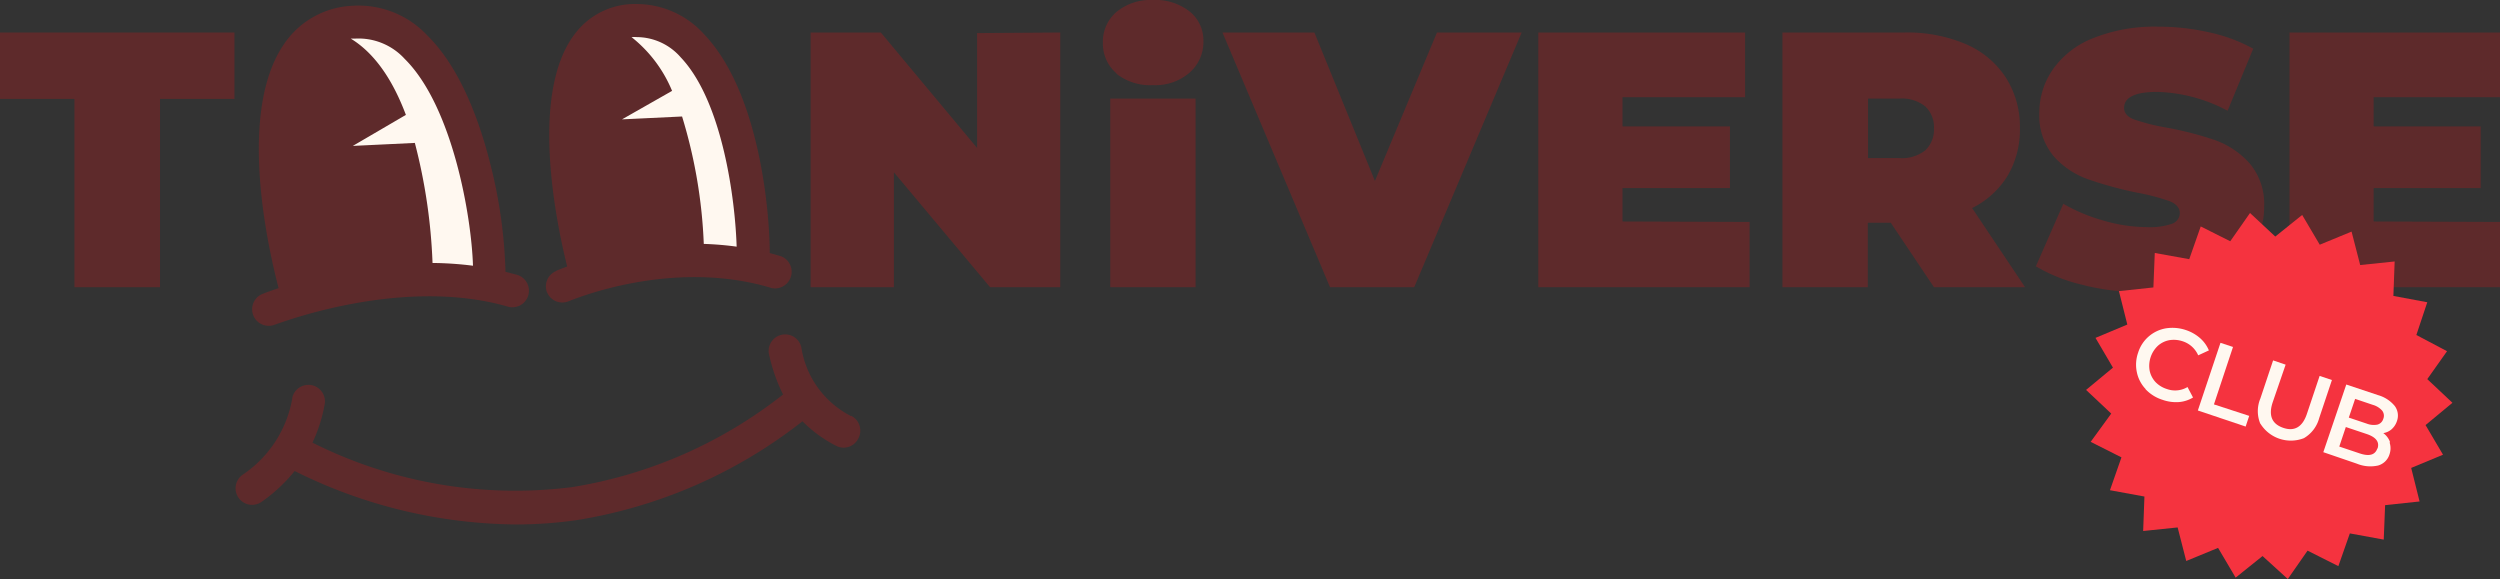 <svg xmlns="http://www.w3.org/2000/svg" viewBox="0 0 217.61 50.41"><rect x="0" y="0" width="217.61" height="50.41" fill="#333333" stroke="none"/><defs><style>.cls-1{fill:#5e2a2b;}.cls-2{fill:#f5333f;}.cls-3{fill:#fff8f0;}</style></defs><g id="Layer_2" data-name="Layer 2"><g id="Layer_1-2" data-name="Layer 1"><g id="Group_5" data-name="Group 5"><path id="Path_10" data-name="Path 10" class="cls-1" d="M0,2.83V8.61H6.48V25h7.45V8.61h6.48V2.83Z"/><path id="Path_11" data-name="Path 11" class="cls-1" d="M132.45,2.83,123.1,25h-7.33L106.41,2.83h8l5.27,12.92,5.4-12.92Z"/><path id="Path_12" data-name="Path 12" class="cls-1" d="M152.29,19.32V25H133.9V2.83h18V8.46H141.23V11h9.35v5.37h-9.35v2.91Z"/><g id="Group_4" data-name="Group 4"><g id="Group_3" data-name="Group 3"><path id="Path_13" data-name="Path 13" class="cls-1" d="M164.58,19.39h-2V25h-7.43V2.83h10.61a13,13,0,0,1,5.33,1,7.83,7.83,0,0,1,3.5,2.91,7.94,7.94,0,0,1,1.23,4.42,7.88,7.88,0,0,1-1.07,4.14,7.54,7.54,0,0,1-3.09,2.81L176.27,25h-7.93Zm3-10.13a3.28,3.28,0,0,0-2.26-.68h-2.72v5.18h2.71a3.3,3.3,0,0,0,2.27-.67,2.48,2.48,0,0,0,.76-1.92,2.47,2.47,0,0,0-.76-1.91"/><path id="Path_14" data-name="Path 14" class="cls-1" d="M181.48,24.84a14.26,14.26,0,0,1-4.27-1.66l2.39-5.44a15.15,15.15,0,0,0,3.53,1.47,13.62,13.62,0,0,0,3.75.56,5.89,5.89,0,0,0,2.2-.3,1,1,0,0,0,.66-.9c0-.47-.29-.81-.87-1.05a18.38,18.38,0,0,0-2.85-.75,33,33,0,0,1-4.25-1.16,7.19,7.19,0,0,1-3-2,5.53,5.53,0,0,1-1.26-3.81A6.6,6.6,0,0,1,178.72,6a7.69,7.69,0,0,1,3.48-2.68,14.39,14.39,0,0,1,5.62-1,20.16,20.16,0,0,1,4.45.49,14,14,0,0,1,3.86,1.43l-2.23,5.4A13.76,13.76,0,0,0,187.76,8c-1.91,0-2.87.47-2.87,1.39,0,.44.28.78.85,1a18,18,0,0,0,2.8.71,29.77,29.77,0,0,1,4.25,1.09,7.4,7.4,0,0,1,3,2A5.45,5.45,0,0,1,197.08,18a6.55,6.55,0,0,1-1.17,3.78,7.8,7.8,0,0,1-3.48,2.68,14.23,14.23,0,0,1-5.62,1,22.85,22.85,0,0,1-5.34-.61"/><path id="Path_15" data-name="Path 15" class="cls-1" d="M217.61,19.32V25H199.29V2.83h18.32V8.46h-11V11h9.32v5.37h-9.32v2.91Z"/><path id="Path_16" data-name="Path 16" class="cls-1" d="M97.17,6.41a4.72,4.72,0,0,0,3.18,1,4.54,4.54,0,0,0,3.2-1.09,3.56,3.56,0,0,0,1.2-2.77A3.22,3.22,0,0,0,103.55,1a4.8,4.8,0,0,0-3.2-1,4.65,4.65,0,0,0-3.18,1.05A3.4,3.4,0,0,0,96,3.73a3.4,3.4,0,0,0,1.21,2.68M96.64,25h7.43V8.58H96.64Z"/><path id="Path_17" data-name="Path 17" class="cls-1" d="M92.29,2.83V25H86.18l-8.37-10V25H70.56V2.83h6.11l8.38,10.05v-10Z"/><path id="Path_18" data-name="Path 18" class="cls-1" d="M23.39,28.36a1.39,1.39,0,0,0,.53-.1c.11,0,10.91-4.28,20.28-1.57a1.44,1.44,0,1,0,.8-2.77h0l-1-.26a42.46,42.46,0,0,0-1.3-9.31c-.88-3.53-2.54-8.35-5.5-11.26A8.21,8.21,0,0,0,30.72.5a7.59,7.59,0,0,0-6,3.34c-4,5.83-1.5,17.29-.47,21.24-.8.27-1.3.46-1.39.5a1.44,1.44,0,0,0,.54,2.78"/><path id="Path_19" data-name="Path 19" class="cls-1" d="M47.63,25.47a1.43,1.43,0,0,0,1.89.74h0c.08,0,8.83-3.82,17.67-1.13A1.45,1.45,0,0,0,68,22.31c-.34-.1-.68-.2-1-.28,0-3.73-.93-14-5.67-19A7.93,7.93,0,0,0,55.44.35h0A6.53,6.53,0,0,0,50,3c-3.93,5.22-1.56,16.46-.63,20.2-.6.22-1,.38-1,.41a1.44,1.44,0,0,0-.73,1.9"/><path id="Path_20" data-name="Path 20" class="cls-1" d="M74.1,36.23a8.11,8.11,0,0,1-4.35-6,1.44,1.44,0,1,0-2.79.71,15.11,15.11,0,0,0,1.2,3.4A39.87,39.87,0,0,1,49.8,42.4a39.32,39.32,0,0,1-22.6-3.87,13.42,13.42,0,0,0,1.05-3.27,1.44,1.44,0,0,0-2.81-.64.2.2,0,0,0,0,.07,10.08,10.08,0,0,1-4.3,6.62,1.44,1.44,0,1,0,1.65,2.36A14,14,0,0,0,25.65,41a43.85,43.85,0,0,0,19.2,4.65,37.1,37.1,0,0,0,5.37-.38,42.73,42.73,0,0,0,19.63-8.6,11.35,11.35,0,0,0,2.92,2.13,1.42,1.42,0,0,0,1.93-.61h0a1.45,1.45,0,0,0-.61-2"/><path id="Path_21" data-name="Path 21" class="cls-2" d="M212.65,39.58l-2.77,1.15.73,2.92-3,.32-.12,3-2.95-.54-1,2.85-2.68-1.35-1.72,2.47-2.2-2-2.34,1.88-1.53-2.59-2.77,1.14-.75-2.92-3,.31.11-3-3-.55,1-2.86-2.68-1.35L183.77,36l-2.19-2.06L183.92,32l-1.52-2.59,2.77-1.16-.73-2.91,3-.32.12-3,3,.54,1-2.85L194.13,21l1.72-2.46,2.2,2.05,2.34-1.88,1.53,2.59,2.77-1.14.75,2.91,3-.31-.11,3,2.95.55-.95,2.85L213,30.57,211.28,33l2.19,2.06L211.13,37Z"/><path id="Path_22" data-name="Path 22" class="cls-3" d="M186.76,33.86A3,3,0,0,1,186,32.4a3.17,3.17,0,0,1,.11-1.7,3.07,3.07,0,0,1,2.42-2.12,3.66,3.66,0,0,1,1.74.15,3.58,3.58,0,0,1,1.23.7,2.9,2.9,0,0,1,.77,1.07l-.93.43A2.22,2.22,0,0,0,190,29.71a2.44,2.44,0,0,0-1.17-.1,2.06,2.06,0,0,0-1,.49,2.41,2.41,0,0,0-.72,2.14,2.08,2.08,0,0,0,.5,1,2.32,2.32,0,0,0,1,.62,2.11,2.11,0,0,0,1.8-.17l.48.91a2.79,2.79,0,0,1-1.26.4,3.53,3.53,0,0,1-1.4-.2,3.43,3.43,0,0,1-1.48-.93"/><path id="Path_23" data-name="Path 23" class="cls-3" d="M193.28,29.84l1.09.36-1.66,5,3.07,1-.31.93-4.16-1.4Z"/><path id="Path_24" data-name="Path 24" class="cls-3" d="M196.75,36.89a2.85,2.85,0,0,1,0-2.2l1.11-3.32,1.09.37L197.83,35c-.39,1.16-.08,1.9.91,2.24s1.69-.08,2.07-1.24l1.1-3.28,1.07.36-1.11,3.32a2.88,2.88,0,0,1-1.33,1.74,3.12,3.12,0,0,1-3.79-1.27"/><path id="Path_25" data-name="Path 25" class="cls-3" d="M208,38.52a1.58,1.58,0,0,1,0,1,1.45,1.45,0,0,1-1,1,3.09,3.09,0,0,1-1.85-.16l-2.92-1,2-5.89,2.75.92a2.9,2.9,0,0,1,1.47.95,1.4,1.4,0,0,1,.19,1.31,1.62,1.62,0,0,1-.46.71,1.45,1.45,0,0,1-.73.34,1.61,1.61,0,0,1,.59.79m-1.09.55c.19-.57-.13-1-1-1.28l-1.76-.59-.57,1.7,1.76.59c.85.29,1.36.14,1.55-.42M205,34.72l-.55,1.63,1.55.52a1.68,1.68,0,0,0,.94.09.73.73,0,0,0,.51-.5.72.72,0,0,0-.1-.72,1.71,1.71,0,0,0-.81-.5Z"/><path id="Path_26" data-name="Path 26" class="cls-3" d="M36.11,12.44a48.48,48.48,0,0,1,1.54,10.45,29.73,29.73,0,0,1,3.52.24c-.13-4.32-1.79-13.89-5.94-18a5.44,5.44,0,0,0-4.32-1.77l-.38,0c2.22,1.35,3.75,3.84,4.8,6.64L30.71,12.7Z"/><path id="Path_27" data-name="Path 27" class="cls-3" d="M59.37,10.14a43.53,43.53,0,0,1,1.89,11.09,27.34,27.34,0,0,1,2.86.24C64,17.44,62.91,8.85,59.26,5a5.1,5.1,0,0,0-3.81-1.77h0a3.7,3.7,0,0,0-.48,0A11.59,11.59,0,0,1,58.5,7.91l-4.36,2.48Z"/></g></g></g></g></g></svg>